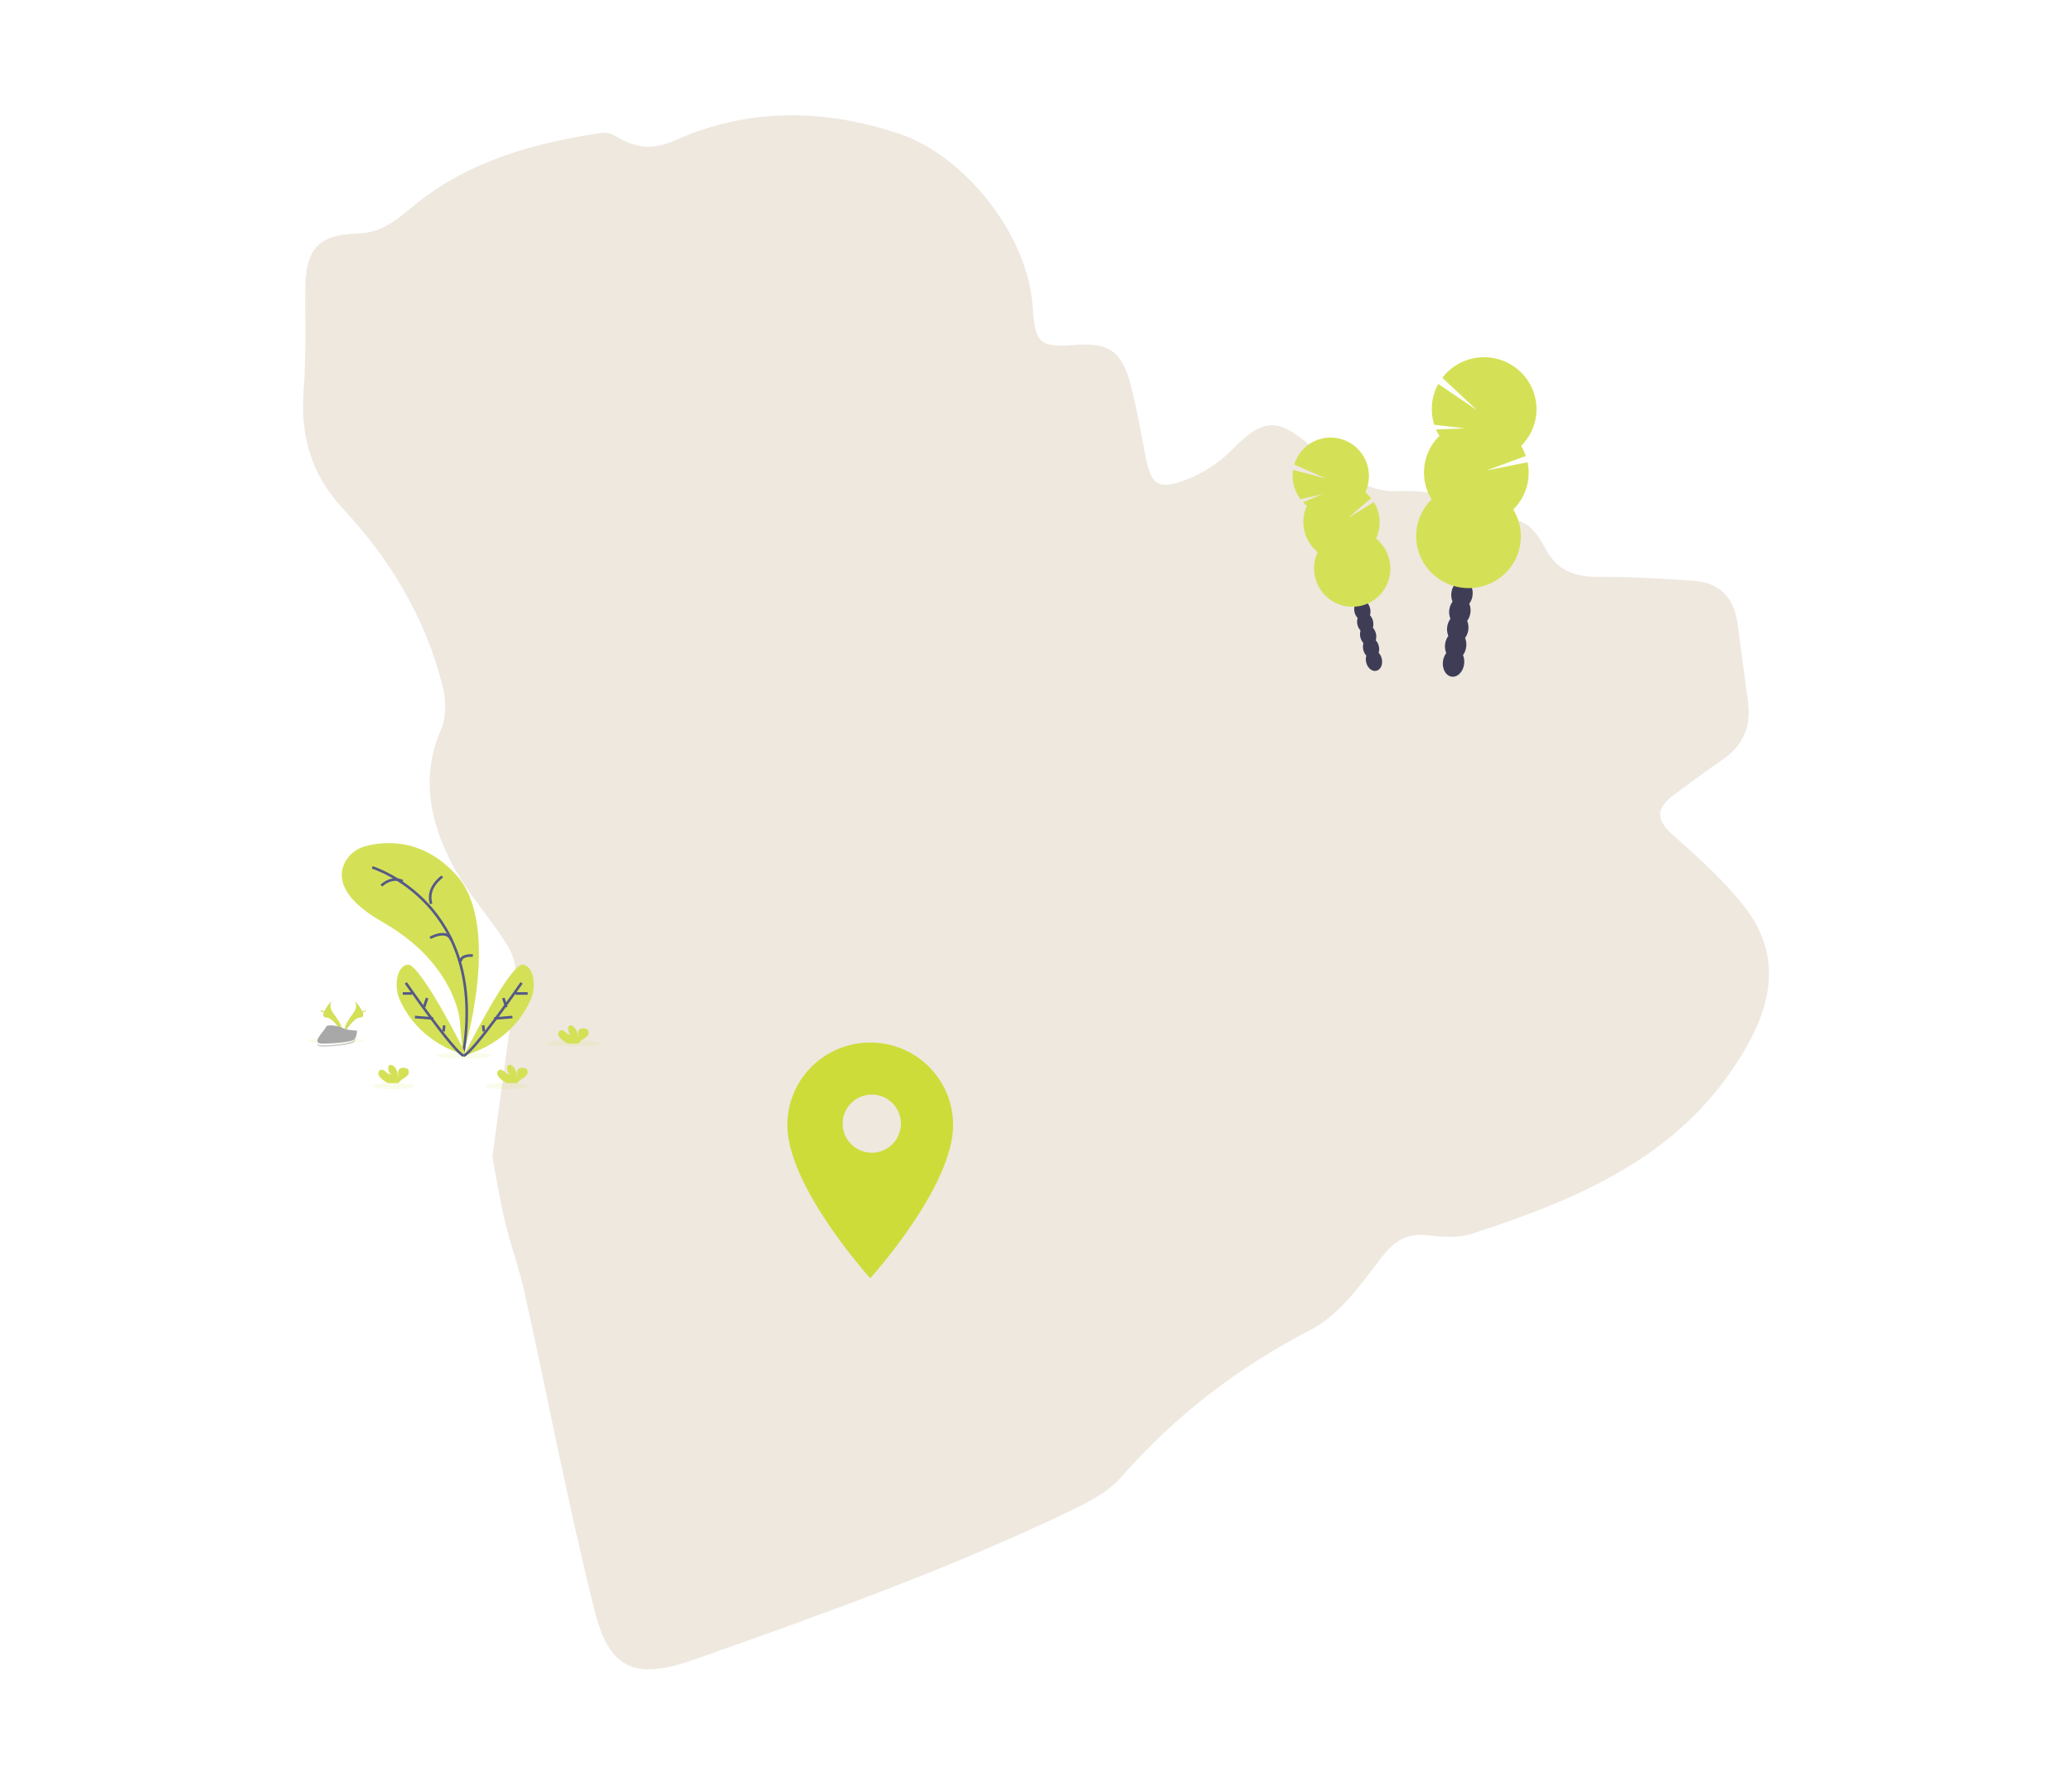 <svg xmlns="http://www.w3.org/2000/svg" width="800" height="690" fill="none" xmlns:v="https://vecta.io/nano"><style><![CDATA[.B{fill:#d4e157}.C{opacity:.1}.D{stroke:#565987}]]></style><g clip-path="url(#A)"><g fill-rule="evenodd"><path d="M190.103 446.711l9.093-67.404c.518-4.574-.745-10.191-3.167-14.104-6.756-10.927-15.807-20.562-21.633-31.902-8.358-16.264-12.064-33.544-4.044-51.787 2.078-4.728 1.877-11.33.576-16.534-6.587-26.264-20.168-48.912-38.481-68.548-12.26-13.156-16.569-28.128-15.205-45.741.989-12.838.534-25.793.613-38.7.101-15.713 4.716-21.33 20.201-21.833 9.484-.302 14.75-5.024 21.929-10.916 20.681-16.984 46.369-24.162 72.723-28.001 2.078-.302 4.647 1.059 6.646 2.239 7.057 4.151 13.919 3.986 21.347.683 28.384-12.611 57.234-12.245 86.353-2.573 25.883 8.598 49.959 39.653 51.651 66.823.882 14.177 2.701 15.813 16.357 14.76 12.883-.985 18.043 2.329 21.389 15.019 2.416 9.18 4.013 18.572 5.816 27.905 2.109 10.917 4.673 13.188 15.22 9.302 6.677-2.462 13.301-6.723 18.281-11.816 11.599-11.87 17.394-12.653 30.029-1.578 4.34 3.806 8.051 8.746 13.01 11.319 6.233 3.234 13.566 6.686 20.227 6.332 17.747-.938 33.29 5.474 48.844 12.033 3.61 1.519 6.64 5.903 8.553 9.678 4.489 8.841 11.478 11.403 20.84 11.35 12.176-.063 24.372.657 36.521 1.499 10.251.698 15.87 6.58 17.107 16.861l4.061 30.288c1.179 9.275-2.083 16.571-9.865 21.928-6.429 4.415-12.699 9.074-18.98 13.707-6.793 5.013-6.835 9.518-.185 15.395 9.622 8.492 19.323 17.222 27.259 27.228 13.533 17.063 12.122 34.83 1.522 53.798-23.568 42.173-63.842 59.009-106.288 72.879-5.234 1.71-11.467 1.266-17.098.604-8.553-1.006-13.301 2.515-18.461 9.275-7.665 10.059-15.87 21.526-26.592 27.085-28.183 14.606-52.496 33.167-73.331 56.986-4.895 5.601-12.27 9.487-19.154 12.801-47.13 22.675-96.302 40.209-145.542 57.589-22.616 7.984-32.862 4.484-38.735-19.043-10.119-40.473-17.901-81.529-26.899-122.288-2.04-9.239-5.355-18.18-7.544-27.387-2.162-9.106-3.642-18.376-4.964-25.211z" fill="#eee8df"/><path d="M304 434.35c0-17.608 14.309-31.85 32-31.85s32 14.242 32 31.85c0 23.888-32 59.15-32 59.15s-32-35.262-32-59.15zm21.333-.532c0 6.198 5.044 11.227 11.26 11.227s11.259-5.029 11.259-11.227-5.044-11.227-11.259-11.227-11.26 5.03-11.26 11.227z" fill="#cddc39"/></g><path d="M567.29 233.07c.693-.936 1.127-2.042 1.258-3.204.367-2.989-1.158-5.635-3.417-5.913s-4.376 1.922-4.743 4.911c-.155 1.159-.001 2.337.445 3.413-1.388 1.917-1.695 4.422-.813 6.617a6.91 6.91 0 0 0-.812 6.618c-1.388 1.916-1.695 4.422-.813 6.617a6.64 6.64 0 0 0-1.257 3.204c-.367 2.989 1.157 5.638 3.414 5.915s4.379-1.924 4.746-4.913c.154-1.159 0-2.337-.445-3.413a6.91 6.91 0 0 0 .812-6.61 6.91 6.91 0 0 0 .812-6.617 6.91 6.91 0 0 0 .813-6.617v-.008z" fill="#3f3d56"/><path d="M555.753 168.275c-.483-.792-.911-1.614-1.281-2.463l11.224-.439-11.913-1.374a19.85 19.85 0 0 1 1.549-15.771l14.956 10.157-13.405-12.524c4.546-5.976 12.089-8.929 19.547-7.652s13.581 6.57 15.866 13.715.352 14.946-5.012 20.214c.755 1.231 1.373 2.538 1.842 3.901l-15.186 5.607 15.849-3.188a19.85 19.85 0 0 1-5.524 18.245c5.471 8.932 3.099 20.51-5.449 26.594s-20.4 4.628-27.222-3.343-6.324-19.779 1.147-27.122a19.84 19.84 0 0 1 3.013-24.546l-.001-.011z" class="B"/><path d="M528.935 237.509c.249-.833.271-1.718.066-2.565-.508-2.188-2.26-3.653-3.923-3.27s-2.592 2.463-2.085 4.651a4.93 4.93 0 0 0 1.188 2.277 5.13 5.13 0 0 0 1.123 4.843 5.13 5.13 0 0 0 1.123 4.843 5.13 5.13 0 0 0 1.123 4.843 4.93 4.93 0 0 0-.065 2.566c.507 2.188 2.26 3.654 3.922 3.272s2.593-2.465 2.085-4.653c-.188-.851-.598-1.637-1.188-2.278.485-1.694.061-3.525-1.121-4.837a5.13 5.13 0 0 0-1.123-4.843 5.13 5.13 0 0 0-1.123-4.843l-.002-.006z" fill="#3f3d56"/><path d="M504.601 195.265c-.53-.43-1.031-.896-1.499-1.395l7.57-3.11-8.499 2.02c-2.486-3.231-3.544-7.343-2.924-11.368l12.801 3.334-12.337-5.37c1.601-5.297 6.018-9.239 11.444-10.213s10.954 1.179 14.323 5.583a14.88 14.88 0 0 1 1.675 15.328c.828.668 1.581 1.425 2.246 2.256l-8.976 7.7 10.041-6.182c2.625 4.264 2.937 9.562.828 14.086 6.001 4.851 7.302 13.506 2.989 19.878s-12.792 8.322-19.475 4.477a14.89 14.89 0 0 1-6.065-19.171 14.89 14.89 0 0 1-4.138-17.846l-.004-.007z" class="B"/><g fill="#cddc39"><ellipse cx="221.406" cy="402.907" rx="10.594" ry="1.173" class="C"/><ellipse cx="179.031" cy="407.599" rx="10.594" ry="1.173" class="C"/><ellipse cx="129.594" cy="401.735" rx="10.594" ry="1.173" class="C"/><ellipse cx="195.511" cy="419.327" rx="8.24" ry="1.173" class="C"/><ellipse cx="151.958" cy="419.327" rx="8.24" ry="1.173" class="C"/></g><path d="M178.739 407.599s15.403-49.722-2.435-69.622c-13.328-14.893-28.458-13.114-35.231-11.269-3.546.923-6.502 3.332-8.082 6.59-2.368 5.032-1.942 13.179 14.776 22.728 27.996 15.953 29.742 37.842 29.742 37.842l1.23 13.731z" class="B"/><g class="D"><path d="M143.719 334.883s45.129 13.763 35.011 72.716"/><path d="M170.792 338.401s-6.327 4.221-4.313 10.556m-19.229-7.037s3.717-3.821 8.24-1.71m10.593 21.884s6.53-3.723 8.24.937m8.239 5.893s-4.624-.463-4.708 2.317"/></g><path d="M180.208 407.599s-17.943-35.954-22.876-35.173c-2.337.376-3.42 2.641-3.905 4.924-.605 2.946-.264 6.005.975 8.752 2.561 5.741 9.389 16.686 25.806 21.497z" class="B"/><g class="D"><path d="M156.667 379.451s18.754 26.953 22.364 28.148m-23.541-24.043h3.531"/><path d="M160.198 392.651l7.062.575m-2.354-7.911l-1.177 3.518m7.781 7.037l-.259 2.346"/></g><path d="M179.031 407.599s17.945-35.954 22.877-35.173c2.337.376 3.42 2.641 3.904 4.924.605 2.946.265 6.005-.974 8.752-2.518 5.741-9.387 16.686-25.807 21.497z" class="B"/><g class="D"><path d="M201.396 379.451s-18.747 26.953-22.365 28.148m24.719-24.043h-4.708"/><path d="M197.865 392.651l-7.063.575m3.531-7.911l1.178 3.518m-8.958 7.037l.259 2.346"/></g><g class="B"><path d="M147.222 416.395a3.35 3.35 0 0 1-1.101-1.65 1.45 1.45 0 0 1 .769-1.675c.703-.272 1.459.213 2.033.705s1.224 1.048 1.954.944c-.782-.705-1.135-1.765-.932-2.794a1.18 1.18 0 0 1 .261-.563c.391-.42 1.101-.239 1.57.091 1.492 1.041 1.909 3.053 1.915 4.858a8.91 8.91 0 0 0 0-1.999c-.058-.68.227-1.344.763-1.773a2.27 2.27 0 0 1 1.153-.271c.673-.096 1.355.097 1.876.53.506.688.477 1.629-.072 2.284a7.29 7.29 0 0 1-1.954 1.546 4.26 4.26 0 0 0-1.388 1.293c-.045.073-.08.151-.104.233h-4.202a11.88 11.88 0 0 1-2.541-1.759zm69.449-15.247a3.35 3.35 0 0 1-1.102-1.65c-.177-.668.145-1.369.769-1.675.704-.272 1.46.214 2.033.705s1.225 1.048 1.955.945a2.97 2.97 0 0 1-.932-2.795 1.18 1.18 0 0 1 .261-.563c.391-.42 1.101-.239 1.57.091 1.492 1.041 1.909 3.053 1.915 4.858a8.91 8.91 0 0 0 0-1.999 2.05 2.05 0 0 1 .756-1.772c.356-.192.756-.285 1.16-.272.673-.095 1.355.098 1.876.53a1.84 1.84 0 0 1-.078 2.284c-.555.625-1.217 1.148-1.954 1.546-.555.32-1.027.763-1.382 1.294a.93.93 0 0 0-.104.232h-4.202a11.7 11.7 0 0 1-2.541-1.759zm-23.542 15.247a3.35 3.35 0 0 1-1.102-1.65c-.177-.669.145-1.369.769-1.675.704-.272 1.46.213 2.033.705s1.225 1.048 1.955.944c-.785-.703-1.138-1.765-.932-2.794a1.18 1.18 0 0 1 .261-.563c.391-.42 1.101-.239 1.57.091 1.492 1.041 1.909 3.053 1.915 4.858a8.91 8.91 0 0 0 0-1.999c-.059-.679.224-1.342.756-1.773.356-.191.756-.285 1.16-.271a2.41 2.41 0 0 1 1.876.53 1.84 1.84 0 0 1-.078 2.284c-.555.625-1.217 1.148-1.954 1.546a4.17 4.17 0 0 0-1.382 1.293c-.045.073-.08.151-.104.233h-4.202a11.7 11.7 0 0 1-2.541-1.759zm-65.07-29.907s-1.414 1.88.654 4.718 3.768 5.243 3.079 7.01c0 0-3.114-5.272-5.655-5.355s-.865-3.202 1.922-6.373z"/></g><path d="M128.095 386.488c-.125.182-.223.383-.289.594-2.506 2.974-3.835 5.721-1.43 5.787 2.239.065 4.928 4.097 5.572 5.12 0 .078-.048.155-.077.226s-3.149-5.269-5.72-5.352-.874-3.206 1.944-6.375z" fill="#000" class="C"/><g class="B"><path d="M124.266 390.6c.938.413 1.716.662 1.791.553s-.619-.522-1.538-.935-.553-.116-.628 0-.535-.039.375.382zm12.751-4.112s1.41 1.88-.655 4.718-3.771 5.243-3.081 7.01c0 0 3.117-5.272 5.655-5.355s.871-3.202-1.919-6.373z"/></g><path d="M136.981 386.488a2.48 2.48 0 0 1 .29.594c2.502 2.974 3.839 5.721 1.431 5.787-2.241.065-4.932 4.097-5.577 5.12 0 .078.047.155.077.226s3.152-5.269 5.719-5.352.881-3.206-1.94-6.375z" fill="#000" class="C"/><path d="M140.799 390.6c-.939.413-1.719.662-1.784.553s.619-.522 1.539-.935.554-.116.62 0 .563-.039-.375.382z" class="B"/><path d="M137.833 397.882s-4.111-.116-5.352-.915-6.326-1.752-6.63-.468-6.186 6.374-1.539 6.407 10.79-.655 12.025-1.339 1.496-3.685 1.496-3.685z" fill="#a8a8a8"/><path opacity=".2" d="M124.23 403.565c4.646.038 10.788-.765 12.022-1.563.943-.604 1.32-2.783 1.448-3.786h.133s-.261 3.504-1.496 4.301-7.382 1.6-12.021 1.562c-1.344 0-1.825-.514-1.782-1.286.188.502.699.772 1.696.772z" fill="#000"/></g><defs><clipPath id="A"><path fill="#fff" transform="translate(117 44)" d="M0 0h566v601H0z"/></clipPath></defs></svg>